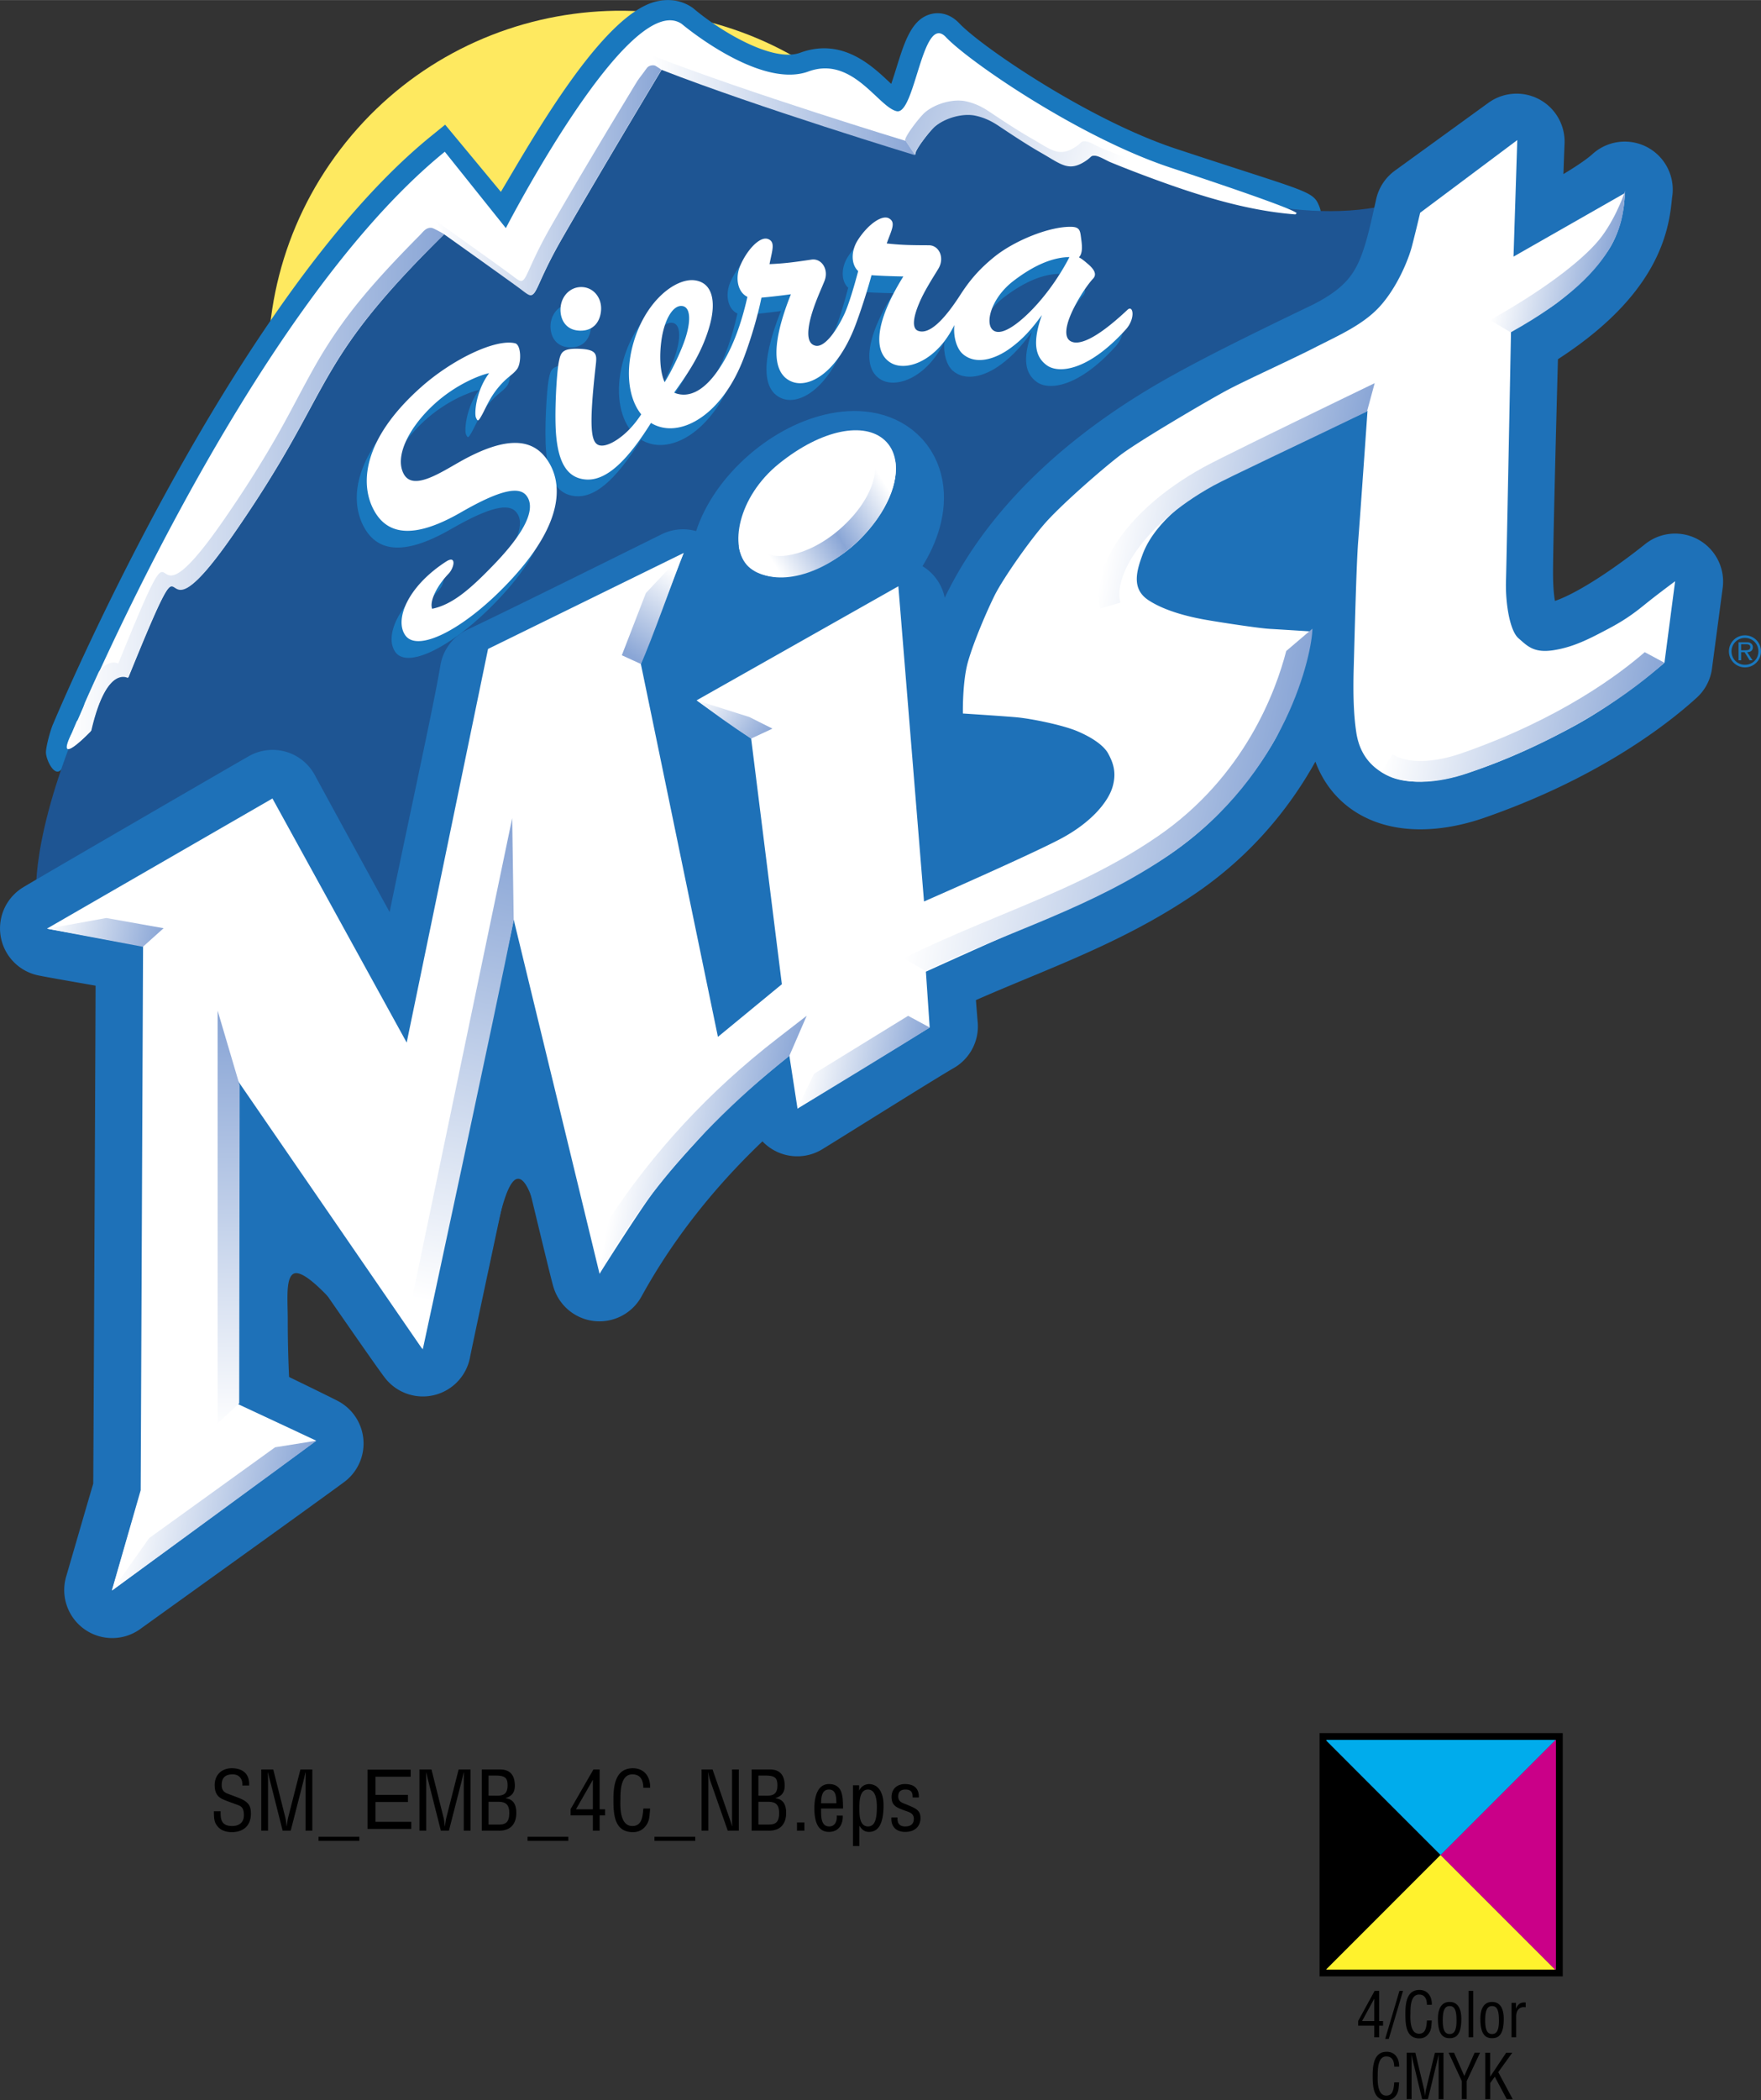 <svg xmlns="http://www.w3.org/2000/svg" width="2097" height="2500" viewBox="0 0 366.955 437.449"><rect x="0" y="0" width="366.955" height="437.449" fill="#333333" stroke="none"/><path d="M187.603 120.123c-24.579 32.229-70.631 38.425-102.857 13.841C52.529 109.383 46.327 63.328 70.92 31.1 95.498-1.118 141.544-7.32 173.766 17.261c32.231 24.584 38.424 70.636 13.837 102.862z" fill="#fee960"/><path d="M136.751.293c-11.231 2.653-25.775 28.579-32.379 39.658a26910.128 26910.128 0 0 0-11.611-13.994l-2.969 2.412C47.916 62.394 11.106 150.696 11.106 150.696c-.507 1.062-1.432 4.352-1.529 5.843-.098 1.491 1.665 5.242 3.051 3.872 5.216-5.157 40.64-88.661 79.638-122.947 3.356 3.324 13.616 13.495 13.616 13.495l2.742-4.874c8.185-14.555 22.928-35.811 30.086-37.5.494-.117.623-.046.679-.01 2.894 2.394 18.568 14.684 30.28 10.397 3.483-1.275 6.109.849 9.715 4.234 1.997 1.871 3.879 3.64 6.245 4.184 5.567 1.264 7.534-5.059 9.267-10.635.339-1.089.801-2.55 1.258-3.812 7.995 6.76 29.067 18.437 46.575 24.238 12.525 4.152 21.596 5.588 26.724 7.303 4.199-.146 6.7 1.557 5.405-1.646-1.294-3.205-2.752-2.9-29.919-11.903-18.131-6.009-40.441-21.236-45.006-26.056-2.257-2.385-4.614-2.273-5.816-1.992-4.131.959-5.625 5.768-7.357 11.338-.285.916-.665 2.143-1.045 3.232a24.77 24.77 0 0 1-.499-.464c-3.667-3.44-9.802-9.199-18.476-6.022-5.74 2.1-16.647-4.511-22.175-9.173l-.172-.145-.19-.129c-2.146-1.449-4.722-1.877-7.452-1.231z" fill="#1978be"/><path d="M177.694 143.607c-26.868 14.01-59.034 37.844-94.613 46.15-24.059 5.617-50.144-1.783-75.424-1.497 0 0-7.685-42.666 84.634-152.646l17.719 22.007s13.745-24.134 18.568-33.608l49.116 119.594z" fill="#1e5593"/><path d="M109.481 52.661c6.753-13.258 24.917-41.774 30.555-41.48l49.756 20.21 8.798-16.415s58.563 39.377 95.299 26.342l11.939-3.936c-56.177 71.852-171.063 127.05-135.559 108.537l-60.788-93.258z" fill="#1e5593"/><path d="M15.112 152.492S51.124 65.343 92.686 31.593l12.724 15.909s25.744-49.906 36.636-42.543c0 0 16.159 13.672 26.4 9.922 9.176-3.358 14.537 7.383 18.395 8.267 3.857.878 5.357-20.609 10.256-15.434 4.9 5.177 27.915 20.928 46.781 27.179 24.938 8.265 27.562 9.716 25.925 9.586-10.561-.862-20.921-4.252-30.795-7.933a248.237 248.237 0 0 1-7.483-2.925c-.804-.327-2.393-1.328-3.239-1.351-.969-.023-.67.233-1.849 1.035-3.585 2.432-5.169.744-9.313-1.621-2.913-1.66-6.002-3.704-8.912-5.644-1.603-1.07-3.076-1.73-4.829-2.109-2.49-.542-6.163.383-8.429 2.26-1.2.996-4.85 5.758-4.1 5.985-.008 0-32.79-9.963-52.891-17.808 0 0-12.323 20.492-20.802 35.236-6.78 11.782-4.855 13.291-8.353 10.592-1.367-1.058-16.122-11.559-16.122-11.559C64.07 76.822 70.382 80.05 48.5 111.501c-18.681 26.863-6.356-8.309-21.726 29.559 0 0-4.544-2.792-7.747 11.102 0 .001-7.749 8.123-3.915.33z" fill="#fff"/><linearGradient id="a" gradientUnits="userSpaceOnUse" x1="13.911" y1="101.731" x2="92.55" y2="101.731"><stop offset="0" stop-color="#fff"/><stop offset="1" stop-color="#8aa6d6"/></linearGradient><path d="M89.635 47.44c-1.001.054-1.531.925-2.227 1.615a299.624 299.624 0 0 0-4.905 5.049c-2.61 2.759-5.146 5.582-7.556 8.521a97.125 97.125 0 0 0-9.266 13.526c-2.624 4.63-5.008 9.397-7.629 14.031-3.585 6.35-7.519 12.486-11.682 18.473-18.689 26.863-6.362-8.311-21.731 29.556 0 0-1.858-1.121-4.034 1.687a504.133 504.133 0 0 0-2.953 6.552 49.958 49.958 0 0 0-.76 2.865s-.36.378-.883.888c-.674 1.576-1.033 2.441-1.033 2.441-3.835 7.794 3.919-.328 3.919-.328 3.204-13.894 7.749-11.105 7.749-11.105 15.364-37.865 3.038-2.693 21.724-29.556 21.881-31.453 15.565-34.68 44.181-62.866.054-.054-2.237-1.289-2.559-1.332a1.823 1.823 0 0 0-.355-.017z" fill="url(#a)"/><linearGradient id="b" gradientUnits="userSpaceOnUse" x1="90.552" y1="37.542" x2="137.829" y2="37.542"><stop offset="0" stop-color="#fff"/><stop offset="1" stop-color="#8aa6d6"/></linearGradient><path d="M92.549 48.789s14.755 10.504 16.122 11.561c3.503 2.698 1.58 1.186 8.356-10.594 8.475-14.742 20.796-35.231 20.802-35.237.017-.029-1.194-.818-1.329-.86-.534-.176-1.313-.006-1.663.453-.204.255-.406.53-.592.791-.544.754-1.124 1.441-1.606 2.233-.404.657-.803 1.315-1.198 1.974-.957 1.578-1.914 3.159-2.87 4.739a1862.11 1862.11 0 0 0-6.887 11.519c-2.24 3.788-4.468 7.579-6.661 11.393-6.777 11.777-4.853 13.289-8.349 10.588-1.367-1.055-16.123-11.561-16.123-11.561l1.998 3.001z" fill="url(#b)"/><linearGradient id="c" gradientUnits="userSpaceOnUse" x1="233.001" y1="38.678" x2="167.302" y2="17.37"><stop offset="0" stop-color="#fff"/><stop offset="1" stop-color="#8aa6d6"/></linearGradient><path d="M190.715 32.33c-.743-.228 2.9-4.991 4.102-5.987 2.265-1.876 5.941-2.803 8.433-2.26 1.754.38 3.22 1.042 4.826 2.112 2.903 1.937 5.995 3.982 8.908 5.644 4.152 2.362 5.738 4.053 9.319 1.621 1.182-.801.882-1.061 1.85-1.034.84.019 2.433 1.021 3.237 1.35a252.676 252.676 0 0 0 7.486 2.926c9.868 3.678 20.232 7.068 30.793 7.928 1.17.097.161-.62-9.552-4.029-7.944-1.479-15.74-4.101-23.247-6.9-2.506-.937-5-1.912-7.477-2.924-.802-.329-2.399-1.332-3.246-1.352-.969-.025-.667.233-1.846 1.036-3.581 2.432-5.171.743-9.318-1.62-2.912-1.661-5.996-3.704-8.906-5.645-1.608-1.071-3.08-1.729-4.829-2.113-2.487-.54-6.17.384-8.438 2.261-1.193.995-4.84 5.761-4.092 5.989" fill="url(#c)"/><linearGradient id="d" gradientUnits="userSpaceOnUse" x1="135.83" y1="21.925" x2="190.715" y2="21.925"><stop offset="0" stop-color="#fff"/><stop offset="1" stop-color="#8aa6d6"/></linearGradient><path d="M188.719 29.333c-.004 0-32.792-9.967-52.889-17.812l1.999 2.999c20.097 7.846 52.885 17.807 52.886 17.811" fill="url(#d)"/><g><path d="M148.441 121.521l-39.788 17.218-20.708 82.6-48.862 42.579 7.843 33.951s5.369-2.66 13.212-6.582a251.764 251.764 0 0 1-.524-16.355c0-4.187-.485-8.586 1.197-9.823 3.962-2.911 16.875 17.364 20.099 15.733 5.173-2.619 12.411-5.627 17.329-8.16 3.487-1.794 4.997-26.671 9.467-27.492 4.471-.82 5.795 19.258 8.408 17.742 1.383-.802 37.446-32.984 37.446-32.984l58.634-51.188 94.232-41.649-10.469-60.728-66.545 31.179-28.387 23.5-52.584-9.541z" fill="#1e71b8" stroke="#1e71b8" stroke-width=".698" stroke-linecap="round" stroke-linejoin="round"/><g fill="#fff"><path d="M156.564 124.282c5.032 3.964 15.238 1.171 22.797-6.258 7.562-7.417 9.611-16.656 4.592-20.623-5.025-3.976-15.232-1.175-22.797 6.252-7.569 7.428-9.623 16.659-4.592 20.629z"/><path d="M349.057 121.129c-2.406 1.932-15.152 11.986-23.572 14.003-8.568 2.042-11.867-3.105-11.867-15.872.006-5.589.58-28.655 1.176-50.151 23.932-13.768 23.148-25.509 23.77-29.628-3.869 3.517-11.807 7.867-23.32 14.125.34-11.638.645-21.038.785-24.111l-19.502 14.14c-3.047 13.845-4.832 21.873-18.5 28.763-12.787 6.155-25.307 12.231-34.062 17.545-42.074 25.556-43.436 55.282-43.33 58.662 1.705.122 29.576.308 31.293 10.727.803 4.845-.553 9.541-11.455 15.751-.916.521-16.121 7.261-28.686 13.183-1.605-20.946-3.732-49.101-4.73-61.789-5.344 2.933-39.186 22.336-41.777 23.887 3.832 1.094 7.305 2.08 11.387 3.239.267 2.396 3.6 29.634 6.277 51.45a163.657 163.657 0 0 0-14.359 12.1c-2.102-10.686-13.252-65.333-15.406-78.319 2.02-4.056 7.013-14.305 9.137-18.603-8.02 3.958-30.141 14.967-40.677 19.964-2.021 12.253-11.825 55.117-15.845 78.698-2.111-3.487-25.142-45.566-28.994-52.713-3.683 2.093-43.735 25.324-46.797 27.18 1.693.38 16.83 2.958 19.939 3.562.028 4.129-.426 97.514-.52 113.592-.996 3.236-5.053 17.332-6.039 20.666 3.592-2.592 37.799-27.115 42.373-30.527-.855-.467-12.122-5.986-15.502-7.521-.45-1.266-.762-57.185-.918-68.394 2.051 3.098 35.373 51.656 38.779 56.115.27-1.672 15.357-71.825 18.939-89.857.816 3.489 17.276 72.548 17.859 74.212 4.109-7.417 15.483-26.859 39.816-45.65.637 5.126 1.133 9.146 1.402 11.273 3.727-2.266 22.875-14.3 27.639-17.061-.07-.746-.42-5.145-.926-11.652 17.246-8.262 34.6-13.275 50.887-24.459 24.545-16.863 29.287-43.133 29.535-46.135-2.898-.315-33.891-1.497-36.115-9.209-1.467-5.085 4.18-15.925 19.268-24.3 3.01-1.67 16.191-8.087 28.693-14.148-.803 9.621-4.295 52.233-2.52 67.477 1.449 12.529 13.449 12.989 23.379 9.549 21.322-7.4 34.695-17.359 40.857-22.974l2.229-16.79z"/></g><g fill="#1e71b8"><path d="M156.564 124.282c5.032 3.964 15.238 1.171 22.797-6.258 7.562-7.417 9.611-16.656 4.592-20.623-5.025-3.976-15.232-1.175-22.797 6.252-7.569 7.428-9.623 16.659-4.592 20.629z"/><path d="M349.057 121.129c-2.406 1.932-15.152 11.986-23.572 14.003-8.568 2.042-11.867-3.105-11.867-15.872.006-5.589.58-28.655 1.176-50.151 23.932-13.768 23.148-25.509 23.77-29.628-3.869 3.517-11.807 7.867-23.32 14.125.34-11.638.645-21.038.785-24.111l-19.502 14.14c-3.047 13.845-4.832 21.873-18.5 28.763-12.787 6.155-25.307 12.231-34.062 17.545-42.074 25.556-43.436 55.282-43.33 58.662 1.705.122 29.576.308 31.293 10.727.803 4.845-.553 9.541-11.455 15.751-.916.521-16.121 7.261-28.686 13.183-1.605-20.946-3.732-49.101-4.73-61.789-5.344 2.933-39.186 22.336-41.777 23.887 3.832 1.094 7.305 2.08 11.387 3.239.267 2.396 3.6 29.634 6.277 51.45a163.657 163.657 0 0 0-14.359 12.1c-2.102-10.686-13.252-65.333-15.406-78.319 2.02-4.056 7.013-14.305 9.137-18.603-8.02 3.958-30.141 14.967-40.677 19.964-2.021 12.253-11.825 55.117-15.845 78.698-2.111-3.487-25.142-45.566-28.994-52.713-3.683 2.093-43.735 25.324-46.797 27.18 1.693.38 16.83 2.958 19.939 3.562.028 4.129-.426 97.514-.52 113.592-.996 3.236-5.053 17.332-6.039 20.666 3.592-2.592 37.799-27.115 42.373-30.527-.855-.467-12.122-5.986-15.502-7.521-.45-1.266-.762-57.185-.918-68.394 2.051 3.098 35.373 51.656 38.779 56.115.27-1.672 15.357-71.825 18.939-89.857.816 3.489 17.276 72.548 17.859 74.212 4.109-7.417 15.483-26.859 39.816-45.65.637 5.126 1.133 9.146 1.402 11.273 3.727-2.266 22.875-14.3 27.639-17.061-.07-.746-.42-5.145-.926-11.652 17.246-8.262 34.6-13.275 50.887-24.459 24.545-16.863 29.287-43.133 29.535-46.135-2.898-.315-33.891-1.497-36.115-9.209-1.467-5.085 4.18-15.925 19.268-24.3 3.01-1.67 16.191-8.087 28.693-14.148-.803 9.621-4.295 52.233-2.52 67.477 1.449 12.529 13.449 12.989 23.379 9.549 21.322-7.4 34.695-17.359 40.857-22.974l2.229-16.79z"/></g><g fill="none" stroke="#1e71b8" stroke-width="20" stroke-linecap="round" stroke-linejoin="round"><path d="M156.564 124.282c5.032 3.964 15.238 1.171 22.797-6.258 7.562-7.417 9.611-16.656 4.592-20.623-5.025-3.976-15.232-1.175-22.797 6.252-7.569 7.428-9.623 16.659-4.592 20.629z"/><path d="M349.057 121.129c-2.406 1.932-15.152 11.986-23.572 14.003-8.568 2.042-11.867-3.105-11.867-15.872.006-5.589.58-28.655 1.176-50.151 23.932-13.768 23.148-25.509 23.77-29.628-3.869 3.517-11.807 7.867-23.32 14.125.34-11.638.645-21.038.785-24.111l-19.502 14.14c-3.047 13.845-4.832 21.873-18.5 28.763-12.787 6.155-25.307 12.231-34.062 17.545-42.074 25.556-43.436 55.282-43.33 58.662 1.705.122 29.576.308 31.293 10.727.803 4.845-.553 9.541-11.455 15.751-.916.521-16.121 7.261-28.686 13.183-1.605-20.946-3.732-49.101-4.73-61.789-5.344 2.933-39.186 22.336-41.777 23.887 3.832 1.094 7.305 2.08 11.387 3.239.267 2.396 3.6 29.634 6.277 51.45a163.657 163.657 0 0 0-14.359 12.1c-2.102-10.686-13.252-65.333-15.406-78.319 2.02-4.056 7.013-14.305 9.137-18.603-8.02 3.958-30.141 14.967-40.677 19.964-2.021 12.253-11.825 55.117-15.845 78.698-2.111-3.487-25.142-45.566-28.994-52.713-3.683 2.093-43.735 25.324-46.797 27.18 1.693.38 16.83 2.958 19.939 3.562.028 4.129-.426 97.514-.52 113.592-.996 3.236-5.053 17.332-6.039 20.666 3.592-2.592 37.799-27.115 42.373-30.527-.855-.467-12.122-5.986-15.502-7.521-.45-1.266-.762-57.185-.918-68.394 2.051 3.098 35.373 51.656 38.779 56.115.27-1.672 15.357-71.825 18.939-89.857.816 3.489 17.276 72.548 17.859 74.212 4.109-7.417 15.483-26.859 39.816-45.65.637 5.126 1.133 9.146 1.402 11.273 3.727-2.266 22.875-14.3 27.639-17.061-.07-.746-.42-5.145-.926-11.652 17.246-8.262 34.6-13.275 50.887-24.459 24.545-16.863 29.287-43.133 29.535-46.135-2.898-.315-33.891-1.497-36.115-9.209-1.467-5.085 4.18-15.925 19.268-24.3 3.01-1.67 16.191-8.087 28.693-14.148-.803 9.621-4.295 52.233-2.52 67.477 1.449 12.529 13.449 12.989 23.379 9.549 21.322-7.4 34.695-17.359 40.857-22.974l2.229-16.79z"/></g><g><path d="M184.359 91.683c4.65 4.289 2.08 13.602-5.457 20.925-7.572 7.349-18.414 9.667-22.935 5.409-4.175-3.936-2.204-14.564 6.378-21.469 8.962-7.214 17.796-8.752 22.014-4.865z" fill="#fff"/><path d="M23.309 331.271l6.006-20.881.498-113.338-20.023-3.645 46.984-27.102 27.972 50.84 16.952-81.988 40.728-19.973-8.883 23.104 16.058 77.669 13.322-10.966-6.399-51.168-11.358-7.963 42.031-23.758 5.348 65.66s22.064-9.662 28.461-13.055c6.398-3.393 9.922-7.699 10.832-10.835.914-3.133 0-5.222-.91-6.915-.912-1.697-3.396-3.396-6.523-4.703-3.139-1.303-9.668-2.607-12.664-2.871-3.004-.26-11.096-.781-11.096-.781s-.129-6.528 1.043-10.707c1.174-4.173 3.916-10.57 5.607-13.965 1.697-3.395 7.582-11.879 11.1-15.663 3.523-3.787 11.1-10.443 15.008-13.447 3.914-3.002 18.414-11.484 22.328-13.575 3.916-2.087 13.443-6.397 18.27-8.873 4.832-2.481 10.051-4.701 13.582-8.619 3.518-3.914 5.869-9.529 6.65-12.531a334.89 334.89 0 0 0 1.697-6.919l20.24-15.141-.785 24.28 23.186-13.225s.064 6.984-3.773 12.396c-3.48 4.904-8.188 8.79-10.404 10.486-2.229 1.696-9.535 6.006-9.535 6.006s-.91 47.385-1.045 51.948c-.129 4.571.789 10.314 2.613 11.883 1.818 1.564 3.131 3.131 7.312 2.479 4.174-.652 7.438-2.352 11.617-4.571 4.18-2.217 6.256-4.047 8.221-5.609 1.963-1.569 5.482-4.183 5.482-4.183l-2.221 16.972s-9.139 7.966-19.055 13.316c-9.922 5.349-17.361 8.224-22.84 9.923-5.486 1.693-11.625 2.217-15.541.388-3.918-1.827-6.135-4.829-6.783-9.136-.656-4.309-.656-9.269-.521-13.836.131-4.571.521-20.884.914-25.844.393-4.964 1.951-27.285 1.951-27.285s-13.305 6.397-20.621 9.793c-7.309 3.39-14.225 6.786-18.139 9.917-3.922 3.135-6.795 6.656-8.096 10.184-1.305 3.523-2.352 7.181 1.174 9.529 3.523 2.35 8.74 3.526 11.615 4.047 2.869.521 11.357 1.825 13.705 1.956 2.352.132 8.49.526 8.49.526s-.398 7.309-4.182 15.401c-1.123 2.408-1.992 4.926-3.266 7.168-3.006 5.289-6.627 9.8-9.658 13.192-4.305 4.833-10.047 9.661-16.836 13.575-6.785 3.916-15.273 7.965-22.713 11.098-7.445 3.132-23.5 10.441-23.5 10.441l.791 11.619-27.551 16.84-1.693-10.967s-12.007 9.657-16.188 14.359c-4.172 4.697-8.088 8.784-11.488 13.173-3.215 4.15-11.877 17.894-11.877 17.894l-17.883-73.752-19.059 89.417-38.525-55.999.127 67.487 16.289 7.607-42.57 31.216z" fill="#fff"/><linearGradient id="e" gradientUnits="userSpaceOnUse" x1="46.507" y1="319.033" x2="29.397" y2="235.158" gradientTransform="rotate(11.087 153.354 316.082)"><stop offset="0" stop-color="#fff"/><stop offset="1" stop-color="#8aa6d6"/></linearGradient><path fill="url(#e)" d="M49.943 226.036l-.1 66.251-4.495 4.166v-85.954z"/><linearGradient id="f" gradientUnits="userSpaceOnUse" x1="-11.077" y1="220.944" x2="12.71" y2="220.944" gradientTransform="rotate(11.087 153.354 316.082)"><stop offset="0" stop-color="#fff"/><stop offset="1" stop-color="#8aa6d6"/></linearGradient><path d="M22.141 191.198c1.885.339 11.947 2.128 11.947 2.128l-4.307 3.866-19.952-3.76 12.312-2.234z" fill="url(#f)"/><linearGradient id="g" gradientUnits="userSpaceOnUse" x1="103.844" y1="125.311" x2="96.578" y2="143.756" gradientTransform="rotate(11.087 153.354 316.082)"><stop offset="0" stop-color="#fff"/><stop offset="1" stop-color="#8aa6d6"/></linearGradient><path d="M129.576 136.472l5.015-12.965 7.897-8.397c-1.819 4.399-6.957 19.041-8.946 23.179l-3.966-1.817z" fill="url(#g)"/><linearGradient id="h" gradientUnits="userSpaceOnUse" x1="115.29" y1="241.211" x2="147.73" y2="241.211" gradientTransform="rotate(11.087 153.354 316.082)"><stop offset="0" stop-color="#fff"/><stop offset="1" stop-color="#8aa6d6"/></linearGradient><path d="M126.66 254.331c9.283-14.18 21.055-27.02 35.41-38.105l6.027-4.665-3.643 8.412c-24.092 19.023-35.438 37.925-39.541 45.343l1.747-10.985z" fill="url(#h)"/><linearGradient id="i" gradientUnits="userSpaceOnUse" x1="81.044" y1="284.286" x2="81.362" y2="186.326" gradientTransform="rotate(11.087 153.354 316.082)"><stop offset="0" stop-color="#fff"/><stop offset="1" stop-color="#8aa6d6"/></linearGradient><path d="M107.047 191.71c-3.584 18.038-18.959 89.383-18.959 89.383l-2.194-10.782 20.837-99.904.316 21.303z" fill="url(#i)"/><linearGradient id="j" gradientUnits="userSpaceOnUse" x1="122.573" y1="119.243" x2="143.391" y2="99.75" gradientTransform="rotate(11.087 153.354 316.082)"><stop offset="0" stop-color="#fff"/><stop offset=".506" stop-color="#8aa6d6"/><stop offset="1" stop-color="#fff"/></linearGradient><path d="M182.342 97.344c.133 2.508-1.365 7.063-6.031 11.64-6.781 6.673-14.506 7.957-17.056 5.944-.247-.194-.999-.786-1.089-2.461l-4.222 1.31c.31 1.843 1.162 3.426 2.62 4.567 5.025 3.961 14.785 1.752 22.746-6.162 5.449-5.421 8.119-11.822 7.203-16.411l-4.171 1.573z" fill="url(#j)"/><linearGradient id="k" gradientUnits="userSpaceOnUse" x1="46.962" y1="178.911" x2="63.341" y2="178.911" gradientTransform="rotate(34.245 152.758 322.728)"><stop offset="0" stop-color="#fff"/><stop offset="1" stop-color="#8aa6d6"/></linearGradient><path d="M156.162 149.342l4.805 2.409-4.444 2.072c-4.177-2.645-8.059-5.549-11.358-7.963l10.997 3.482z" fill="url(#k)"/><linearGradient id="l" gradientUnits="userSpaceOnUse" x1="149.513" y1="218.355" x2="173.35" y2="218.355" gradientTransform="rotate(11.087 153.354 316.082)"><stop offset="0" stop-color="#fff"/><stop offset="1" stop-color="#8aa6d6"/></linearGradient><path d="M193.727 213.999c-4.635 2.998-23.871 14.672-27.609 16.94l3.486-7.276c.953-.594 2.316-1.439 2.316-1.439s13.646-8.399 17.312-10.652l4.495 2.427z" fill="url(#l)"/><linearGradient id="m" gradientUnits="userSpaceOnUse" x1="165.221" y1="154.023" x2="235.91" y2="154.023" gradientTransform="rotate(11.087 153.354 316.082)"><stop offset="0" stop-color="#fff"/><stop offset="1" stop-color="#8aa6d6"/></linearGradient><path d="M273.479 130.935c-.037 4.829-5.143 30.176-29.701 47.039-16.275 11.186-33.691 15.992-50.93 24.244l-4.578-2.642 2.699-1.277c5.828-2.792 11.705-5.235 17.383-7.591 11.523-4.791 22.408-9.316 32.906-16.529 18.178-12.473 24.664-30.442 26.762-38.593l5.459-4.651z" fill="url(#m)"/><linearGradient id="n" gradientUnits="userSpaceOnUse" x1="190.258" y1="87.132" x2="238.539" y2="87.132" gradientTransform="rotate(11.087 153.354 316.082)"><stop offset="0" stop-color="#fff"/><stop offset="1" stop-color="#8aa6d6"/></linearGradient><path d="M286.453 79.795l-6.928 3.352c-13.188 6.398-25.832 12.548-28.916 14.262-16.84 9.354-23.484 21.831-21.326 29.31l4.18-1.208c-1.461-5.088 4.18-15.926 19.264-24.299 3.004-1.673 19.564-9.426 32.127-15.515l1.599-5.902z" fill="url(#n)"/><linearGradient id="o" gradientUnits="userSpaceOnUse" x1="255.371" y1="120.711" x2="308.975" y2="120.711" gradientTransform="rotate(11.087 153.354 316.082)"><stop offset="0" stop-color="#fff"/><stop offset="1" stop-color="#8aa6d6"/></linearGradient><path d="M342.725 135.823c-5.264 4.58-17.691 13.952-38.18 21.067-5.941 2.058-11.299 2.146-14.346.237l-2.453 3.589c4.736 3.083 11.902 2.476 18.221.28 21.324-7.398 34.688-17.363 40.848-22.977l-4.09-2.196z" fill="url(#o)"/><linearGradient id="p" gradientUnits="userSpaceOnUse" x1="259.625" y1="25.994" x2="282.483" y2="25.994" gradientTransform="rotate(11.087 153.354 316.082)"><stop offset="0" stop-color="#fff"/><stop offset="1" stop-color="#8aa6d6"/></linearGradient><path d="M338.666 39.689c-.537 4.748.701 15.924-23.875 29.525l-4.279-2.554 2.109-1.216c10.137-5.833 18.018-11.954 21.201-16.279 3.186-4.323 4.844-9.476 4.844-9.476z" fill="url(#p)"/><g><path d="M23.357 331.271c1.053-3.549 4.195-14.648 6.036-20.672l4.351.025-2.68 9.746-7.707 10.901z" fill="#fff"/><linearGradient id="q" gradientUnits="userSpaceOnUse" x1="28.709" y1="336.59" x2="64.509" y2="336.59" gradientTransform="rotate(11.087 153.354 316.082)"><stop offset="0" stop-color="#fff"/><stop offset="1" stop-color="#8aa6d6"/></linearGradient><path d="M57.32 301.445l-26.256 18.926-7.707 10.9s38.023-27.797 42.597-31.205l-8.634 1.379z" fill="url(#q)"/></g></g><g><g fill="#1978be"><path d="M99.848 81.199c-2.727 3.61-3.116 8.391-2.746 9.245.376.854.47.846 1.238-.51.762-1.354 1.554-3.499 3.42-5.749 1.869-2.244 2.928-2.539 3.894-3.816.97-1.27.896-5.08-.399-5.392-4.034-.98-13.077 3.315-19.688 9.223-11.469 10.236-12.777 19.346-9.96 25.111 2.688 5.478 8.192 6.742 18.381.878 8.155-4.702 12.057-5.424 13.597-3.526 1.784 2.208.818 6.552-6.68 14.341-5.039 5.239-8.722 8.411-12.936 9.274-.584-1.579.971-4.745 3.439-7.311 1.203-1.253 1.681-3.95-.526-2.519-8.035 5.182-10.833 12.158-8.472 15.394 2.678 3.687 12.907-1.587 22.497-12.146 10.665-11.744 10.313-19.911 6.909-24.633-2.828-3.94-7.877-5.102-17.829.456-4.274 2.389-9.984 6.262-11.93 2.683-1.928-3.537.913-9.49 6.205-14.402 4.599-4.269 9.744-6.232 11.586-6.601zM119.284 63.273c-2.286-.13-4.086 1.553-4.485 3.762-.393 2.204.529 5.222 3.962 5.314 2.773.077 4.19-1.786 4.405-4.156.229-2.58-1.461-4.784-3.882-4.92zM232.859 68.006c-7.074 6.643-10.422 7.432-11.92 6.489-1.357-.845-1.088-3.476 1.154-7.654 1.205-2.255 2.672-4.327 3.602-5.32.939-1.001.062-2.122-1.221-3.193-.516-.437-1.119-.947-1.725-1.259.602-.615.768-1.687.508-3.555-.256-1.859-.172-2.747-2.084-2.794-4.555-.111-11.936 2.895-16.119 6.302-3.381 2.757-5.289 5.19-7.055 7.922-4.289 6.649-7.02 8.095-8.756 7.438-1.225-.457-1.172-2.51.248-5.828 1.227-2.873 3.084-5.603 4.012-7.189 1.295-2.23.113-4.798-2.018-4.805-3.541-.013-5.627-.033-8.789-.38 1.016-2.817 1.967-4.384.475-5.224-1.498-.834-4.459 1.361-6.471 4.485-1.504 2.336-1.43 5.13.051 6.49-.836 3.184-1.986 7.059-2.908 9.021-1.742 3.687-4.172 6.936-5.994 6.524-1.568-.351-1.908-2.285-1.002-5.779.779-3.022 2.207-6 2.883-7.71.955-2.401-.607-4.758-2.717-4.447-3.502.521-5.561.814-8.74.946.568-2.932 1.283-4.633-.318-5.232-1.605-.602-4.207 2.014-5.726 5.402-1.219 2.736-.554 5.721 1.437 6.644-1.103 4.904-2.65 9.453-4.809 13.223-3.807 6.64-7.473 7.886-10.305 6.8-.057-.024-.098-.056-.16-.077 2.686-3.769 5.756-8.048 7.413-13.97 1.38-4.935.634-8.932-3.118-9.421-4.063-.529-10.62 4.523-12.99 13.858-1.424 5.591-.701 10.916 1.85 14.064-.684 1.016-1.458 2.08-2.588 3.231-1.898 1.938-4.719 3.778-6.316 3.15-1.602-.63-2.016-3.865-.601-16.413.257-2.281.465-3.46-3.281-3.619-3.749-.161-4.013.741-4.424 2.915-.413 2.183-.926 10.532-.528 15.081.505 5.883 2.405 8.85 6.033 9.211 3.83.374 8.109-2.774 13.73-11.768.71.436 1.492.755 2.351.941 5.551 1.191 12.917-3.781 16.954-14.405 1.758-4.619 3.085-9.458 3.722-12.633 3.289-.299 6.13-.702 6.13-.702-4.635 11.598-3.391 16.776.214 18.208 3.634 1.439 9.503-1.935 13.229-11.746 1.213-3.204 2.604-7.576 3.352-10.431 3.49.224 6.635.258 6.635.258-6.209 9.981-6.146 15.965-2.533 18.031 3.199 1.83 9.496-.421 13.162-7.915-.258 2.465.5 4.904 1.709 5.991 2.602 2.331 6.646 1.297 10.109-1.273 2.336-1.736 4.217-3.728 6.418-6.793-2.045 5.819-1.354 8.73 1.025 10.458 2.453 1.788 8.637 1.224 16.471-7.464 2.08-2.303 1.533-5.206.339-4.084zM136.426 83.09c-.988-2.173-1.128-5.497-.672-8.764.571-4.086 2.278-7.175 4.148-7.127 1.865.047 1.993 2.803 1.029 6.124-.837 2.876-2.959 7.258-4.505 9.767zm76.855-15.426c-2.738 2.896-6.527 5.969-8.381 4.626-1.863-1.35-.465-6.732 4.207-10.306 4.787-3.664 8.59-4.909 11.656-4.963.001.001-2.663 5.547-7.482 10.643z"/></g><g fill="#fff"><path d="M101.928 77.711c-2.73 3.611-3.123 8.39-2.752 9.246.375.852.475.846 1.237-.512.765-1.354 1.558-3.5 3.423-5.746 1.867-2.244 2.92-2.538 3.896-3.814.966-1.272.887-5.085-.4-5.397-4.038-.978-13.078 3.319-19.686 9.223-11.47 10.235-12.773 19.345-9.956 25.11 2.683 5.48 8.187 6.744 18.368.88 8.16-4.702 12.062-5.426 13.602-3.525 1.783 2.207.82 6.55-6.678 14.342-5.039 5.238-8.729 8.409-12.931 9.272-.588-1.579.969-4.746 3.429-7.31 1.2-1.253 1.688-3.952-.527-2.52-8.024 5.185-10.825 12.161-8.466 15.396 2.684 3.685 12.907-1.59 22.494-12.147 10.665-11.744 10.313-19.91 6.913-24.633-2.833-3.937-7.875-5.102-17.834.458-4.273 2.389-9.979 6.259-11.923 2.684-1.929-3.54.909-9.493 6.198-14.403 4.604-4.273 9.745-6.234 11.593-6.604zM121.357 59.784c-2.285-.13-4.087 1.555-4.482 3.765-.392 2.204.528 5.218 3.964 5.312 2.768.077 4.192-1.787 4.403-4.157.227-2.576-1.459-4.785-3.885-4.92zM234.939 64.52c-7.072 6.639-10.43 7.431-11.922 6.491-1.355-.847-1.086-3.482 1.156-7.656 1.205-2.257 2.664-4.325 3.598-5.324.936-.996.068-2.12-1.223-3.191-.514-.438-1.119-.947-1.721-1.256.596-.617.764-1.691.506-3.558-.254-1.859-.174-2.746-2.078-2.794-4.562-.112-11.939 2.897-16.123 6.309-3.383 2.75-5.291 5.184-7.057 7.917-4.291 6.65-7.016 8.096-8.764 7.437-1.217-.456-1.162-2.507.256-5.827 1.227-2.872 3.084-5.601 4.014-7.188 1.295-2.23.105-4.796-2.02-4.807-3.547-.013-5.629-.028-8.787-.38 1.01-2.818 1.967-4.385.473-5.222-1.498-.837-4.457 1.36-6.469 4.482-1.508 2.338-1.436 5.132.051 6.496-.842 3.18-1.984 7.055-2.91 9.021-1.736 3.684-4.172 6.933-5.99 6.523-1.572-.351-1.904-2.288-1.012-5.778.789-3.023 2.215-6.002 2.891-7.713.951-2.403-.611-4.758-2.715-4.442-3.51.518-5.566.809-8.742.941.566-2.932 1.28-4.633-.323-5.232-1.602-.602-4.201 2.016-5.717 5.403-1.228 2.736-.554 5.718 1.434 6.644-1.104 4.905-2.651 9.455-4.816 13.223-3.803 6.639-7.466 7.89-10.302 6.798-.055-.019-.104-.055-.149-.074 2.68-3.768 5.747-8.048 7.409-13.969 1.379-4.939.626-8.934-3.125-9.421-4.061-.525-10.618 4.521-12.991 13.858-1.419 5.592-.7 10.915 1.851 14.063-.684 1.016-1.457 2.08-2.586 3.233-1.9 1.936-4.72 3.776-6.32 3.15-1.596-.633-2.006-3.866-.598-16.413.258-2.285.461-3.463-3.278-3.622-3.75-.16-4.015.738-4.429 2.918-.41 2.176-.921 10.529-.525 15.077.51 5.882 2.404 8.85 6.035 9.21 3.82.375 8.104-2.772 13.726-11.765a7.608 7.608 0 0 0 2.358.94c5.55 1.192 12.914-3.783 16.955-14.403 1.754-4.623 3.078-9.462 3.71-12.635 3.299-.3 6.138-.705 6.138-.705-4.637 11.6-3.395 16.783.211 18.211 3.637 1.438 9.508-1.936 13.229-11.743 1.209-3.211 2.6-7.578 3.354-10.436 3.5.226 6.635.257 6.635.257-6.211 9.98-6.152 15.966-2.535 18.034 3.201 1.829 9.492-.424 13.168-7.915-.258 2.465.498 4.904 1.707 5.988 2.596 2.332 6.646 1.301 10.104-1.275 2.342-1.734 4.217-3.725 6.424-6.79-2.047 5.82-1.352 8.733 1.023 10.458 2.451 1.79 8.629 1.223 16.473-7.461 2.071-2.306 1.528-5.21.338-4.087zM138.5 79.603c-.982-2.173-1.121-5.498-.668-8.762.569-4.089 2.275-7.176 4.143-7.127 1.869.043 2.002 2.801 1.033 6.121-.835 2.876-2.961 7.259-4.508 9.768zm76.855-15.429c-2.746 2.899-6.525 5.968-8.371 4.627-1.861-1.35-.475-6.731 4.203-10.305 4.785-3.663 8.59-4.912 11.658-4.964-.005.008-2.671 5.546-7.49 10.642z"/></g></g><path d="M360.271 135.649a3.33 3.33 0 0 1 3.346-3.329 3.328 3.328 0 0 1 3.338 3.329 3.33 3.33 0 0 1-3.338 3.346 3.333 3.333 0 0 1-3.346-3.346zm6.139.008c0-1.56-1.205-2.793-2.793-2.793a2.772 2.772 0 0 0-2.805 2.793c0 1.587 1.229 2.804 2.805 2.795 1.588.008 2.793-1.216 2.793-2.795zm-1.213 1.864h-.607l-1.057-1.69h-.725v1.69h-.527v-3.751h1.637c.312 0 .631 0 .908.207.273.155.439.491.43.802 0 .768-.535 1.035-1.182 1.052l1.123 1.69zm-1.752-2.097c.518 0 1.275.078 1.275-.664 0-.526-.449-.586-.904-.586h-1.008v1.25h.637z" fill="#1978be"/></g><g><path d="M50.498 371.897c.102-1.326-.612-2.329-2.023-2.329-2.057 0-2.278 1.292-2.278 2.278 0 .884.391 1.428 1.207 1.734.68.255 1.343.51 2.023.765 2.414.901 2.856 1.751 2.856 3.434 0 2.414-1.513 3.825-3.961 3.825-1.258 0-2.754-.356-3.485-2.022-.272-.629-.255-1.649-.272-2.329h1.411c-.068 1.887.289 3.077 2.414 3.077 1.428 0 2.431-.731 2.431-2.228 0-1.938-.782-1.955-2.074-2.448-.697-.271-1.819-.629-2.499-.985-1.207-.612-1.513-1.632-1.513-2.891 0-2.107 1.479-3.484 3.553-3.484 2.329 0 3.757 1.207 3.621 3.604h-1.411zM62.602 368.548h2.481v12.75h-1.41v-10.506c0-.544.033-1.071 0-1.615h-.034c-.153.748-.272 1.224-.392 1.717l-2.668 10.404h-1.684l-2.669-10.557a31.233 31.233 0 0 1-.374-1.564h-.034c0 .544.034 1.104.034 1.649v10.472h-1.411v-12.75h2.499l2.499 9.945c.136.544.204 1.07.272 1.887h.033c.086-.646.17-1.275.323-1.904l2.535-9.928zM95.571 368.548h2.481v12.75h-1.411v-10.506c0-.544.034-1.071 0-1.615h-.033c-.154.748-.272 1.224-.392 1.717l-2.669 10.404h-1.684l-2.668-10.557a32.209 32.209 0 0 1-.375-1.564h-.033c0 .544.033 1.104.033 1.649v10.472h-1.41v-12.75h2.498l2.5 9.945c.136.544.203 1.07.271 1.887h.034c.085-.646.17-1.275.323-1.904l2.535-9.928zM66.376 383.423v-.85h8.5v.85h-8.5zM109.925 383.423v-.85h8.5v.85h-8.5zM123.661 368.548h1.291v8.296h1.139v1.275h-1.139v3.179h-1.41v-3.179h-4.641v-1.31l4.76-8.261zm-3.639 8.296h3.52v-6.086h-.035l-3.485 6.086zM134.065 372.374c-.035-1.514-.527-2.806-2.295-2.806-2.449 0-2.482 3.485-2.482 5.168-.068 1.734-.102 5.594 2.482 5.594 1.682 0 2.039-1.377 2.209-2.771.033-.289.051-.578.086-.867h1.41c-.033.256-.033.527-.068.782-.084 1.037-.135 1.819-.748 2.703-.662.918-1.547 1.428-2.771 1.428-3.926 0-4.062-3.791-4.062-6.834 0-2.873.426-6.477 4.047-6.477 2.414 0 3.672 1.802 3.604 4.08h-1.412zM136.376 383.423v-.85h8.5v.85h-8.5zM152.544 368.548h1.41v12.75h-2.311l-3.57-10.2a10.224 10.224 0 0 1-.477-1.921h-.033c.016.646.033 1.309.033 1.955v10.166h-1.41v-12.75h2.295l3.621 10.438c.152.392.271.8.441 1.395h.033a41.498 41.498 0 0 1-.033-1.428v-10.405zM156.624 381.298v-12.75h3.637c2.312-.068 3.18 1.258 3.248 3.162.051 1.411-.408 2.295-1.904 2.805v.034c1.684.204 2.193 1.428 2.211 2.992.016 2.533-1.377 3.858-3.826 3.757h-3.366zm1.41-7.293h1.258c1.717.085 2.721-.221 2.703-2.176 0-1.581-.578-2.04-2.719-2.007h-1.242v4.183zm2.227 6.018c1.531.018 2.092-.73 2.092-2.396.018-2.517-1.615-2.347-3.061-2.347h-1.258v4.743h2.227zM100.395 381.298v-12.75h3.637c2.312-.068 3.18 1.258 3.248 3.162.051 1.411-.408 2.295-1.904 2.805v.034c1.684.204 2.193 1.428 2.211 2.992.016 2.533-1.377 3.858-3.826 3.757h-3.366zm1.41-7.293h1.258c1.717.085 2.721-.221 2.703-2.176 0-1.581-.578-2.04-2.719-2.007h-1.242v4.183zm2.226 6.018c1.531.018 2.092-.73 2.092-2.396.018-2.517-1.615-2.347-3.061-2.347h-1.258v4.743h2.227zM166.075 381.298v-1.7h1.547v1.7h-1.547zM175.612 378.153c.086 1.854-.867 3.4-2.855 3.4-1.785 0-3.061-1.189-3.061-4.998 0-1.989.527-4.964 3.025-4.964 3.061 0 2.891 2.89 2.959 5.1h-4.59c.033 1.275-.188 3.724 1.699 3.724 1.293 0 1.65-1.19 1.564-2.262h1.259zm-1.326-2.567c-.051-1.105.018-2.856-1.547-2.856s-1.598 1.734-1.648 2.856h3.195zM179.079 384.495h-1.342v-12.648h1.291v1.054h.035c.424-.884 1.189-1.258 1.955-1.309 2.396 0 3.094 2.414 3.094 4.352 0 2.687-.477 5.61-3.025 5.61-.953 0-1.496-.476-1.973-1.241h-.035v4.182zm1.785-11.765c-1.75 0-1.785 2.482-1.785 3.825 0 1.31-.051 3.859 1.803 3.859 1.395 0 1.836-1.462 1.836-4.013 0-1.239-.137-3.671-1.854-3.671zM190.163 374.379c.053-1.122-.355-1.649-1.494-1.649-.953 0-1.496.442-1.496 1.429 0 1.224 1.002 1.377 1.92 1.768 1.359.612 2.721.952 2.721 2.72 0 1.803-1.258 2.925-3.197 2.907-.832.018-1.852-.271-2.346-.986-.561-.748-.527-1.377-.527-2.022h1.275c-.051 1.156.34 1.87 1.598 1.87 1.088 0 1.803-.442 1.803-1.599 0-1.343-1.359-1.462-2.328-1.869-1.463-.545-2.312-1.037-2.312-2.687 0-1.632 1.139-2.669 2.771-2.669 1.869 0 2.957.85 2.924 2.788h-1.312z"/></g><g><path fill="#ca0088" d="M324.796 410.94l.137-.139v-48.869l-.166-.162-24.598 24.604 24.568 24.566z"/><path fill="#00acec" d="M324.679 361.684h-48.994v.195l24.484 24.495 24.598-24.604z"/><path d="M275.685 410.862l24.484-24.488-24.484-24.495z"/><path fill="#fff22d" d="M300.169 386.374l-24.484 24.488v.078h49.052z"/><path d="M286.446 414.663h.931v6.291h.82v.967h-.82v2.41h-1.017v-2.41h-3.344v-.993l3.43-6.265zm-2.621 6.291h2.535v-4.615h-.024l-2.511 4.615zM288.638 424.678l2.977-10.016h.746l-2.975 10.016h-.748zM297.345 417.563c-.023-1.147-.379-2.127-1.652-2.127-1.764 0-1.788 2.643-1.788 3.919-.05 1.314-.073 4.241 1.788 4.241 1.212 0 1.469-1.045 1.592-2.102.024-.219.037-.438.061-.657h1.018c-.025.193-.025.399-.05.593-.062.786-.098 1.379-.538 2.05-.479.696-1.115 1.083-1.996 1.083-2.83 0-2.928-2.875-2.928-5.183 0-2.179.307-4.911 2.915-4.911 1.739 0 2.646 1.366 2.597 3.094h-1.019zM302.071 424.524c-1.469 0-2.436-.928-2.436-4.021 0-2.166.759-3.532 2.436-3.532 1.678 0 2.438 1.366 2.438 3.532 0 3.106-.944 4.021-2.438 4.021zm0-6.691c-.991 0-1.432.825-1.432 2.991 0 1.688.307 2.836 1.432 2.836 1.152 0 1.434-1.147 1.434-2.836 0-2.165-.416-2.991-1.434-2.991zM306.015 424.331v-9.668h.969v9.668h-.969zM310.913 424.524c-1.469 0-2.436-.928-2.436-4.021 0-2.166.758-3.532 2.436-3.532s2.438 1.366 2.438 3.532c0 3.106-.944 4.021-2.438 4.021zm0-6.691c-.992 0-1.432.825-1.432 2.991 0 1.688.307 2.836 1.432 2.836 1.152 0 1.434-1.147 1.434-2.836 0-2.165-.416-2.991-1.434-2.991zM315.897 418.336h.025c.404-.941.979-1.341 1.996-1.25v1.005c-1.25-.231-1.984.593-1.984 1.896v4.344h-.967v-7.167h.93v1.172zM290.53 430.449c-.024-1.147-.38-2.127-1.653-2.127-1.764 0-1.788 2.643-1.788 3.919-.049 1.314-.073 4.241 1.788 4.241 1.212 0 1.47-1.045 1.592-2.102.024-.219.037-.438.062-.657h1.016c-.023.193-.023.399-.049.593-.061.786-.098 1.379-.539 2.05-.477.696-1.113 1.083-1.996 1.083-2.828 0-2.926-2.875-2.926-5.183 0-2.179.306-4.911 2.914-4.911 1.739 0 2.646 1.366 2.596 3.094h-1.017zM299.005 427.548h1.787v9.668h-1.016v-7.967c0-.412.023-.812 0-1.225h-.025c-.109.567-.195.929-.281 1.303l-1.922 7.889h-1.213l-1.923-8.005a27.2 27.2 0 0 1-.27-1.187h-.024c0 .413.024.838.024 1.251v7.94h-1.017v-9.668h1.801l1.8 7.541c.099.412.147.812.196 1.431h.024c.062-.489.122-.967.232-1.443l1.827-7.528zM305.128 432.395l2.154-4.847h1.127l-2.779 5.917v3.751h-1.018v-3.751l-2.754-5.917h1.127l2.143 4.847zM309.499 437.216v-9.668h1.018v4.963h.023l3.318-4.963h1.273l-2.926 4.048 3.012 5.62h-1.248l-2.486-4.666-.955 1.314v3.352h-1.029z"/><g><path fill="none" stroke="#000" stroke-width="1.418" d="M275.685 361.684h49.248v49.256h-49.248z"/></g></g><g><path d="M85.696 380.935h-9.115v-12.35h8.995v1.479h-7.327v3.784h6.76v1.479h-6.76v4.128h7.447v1.48z"/></g></svg>
